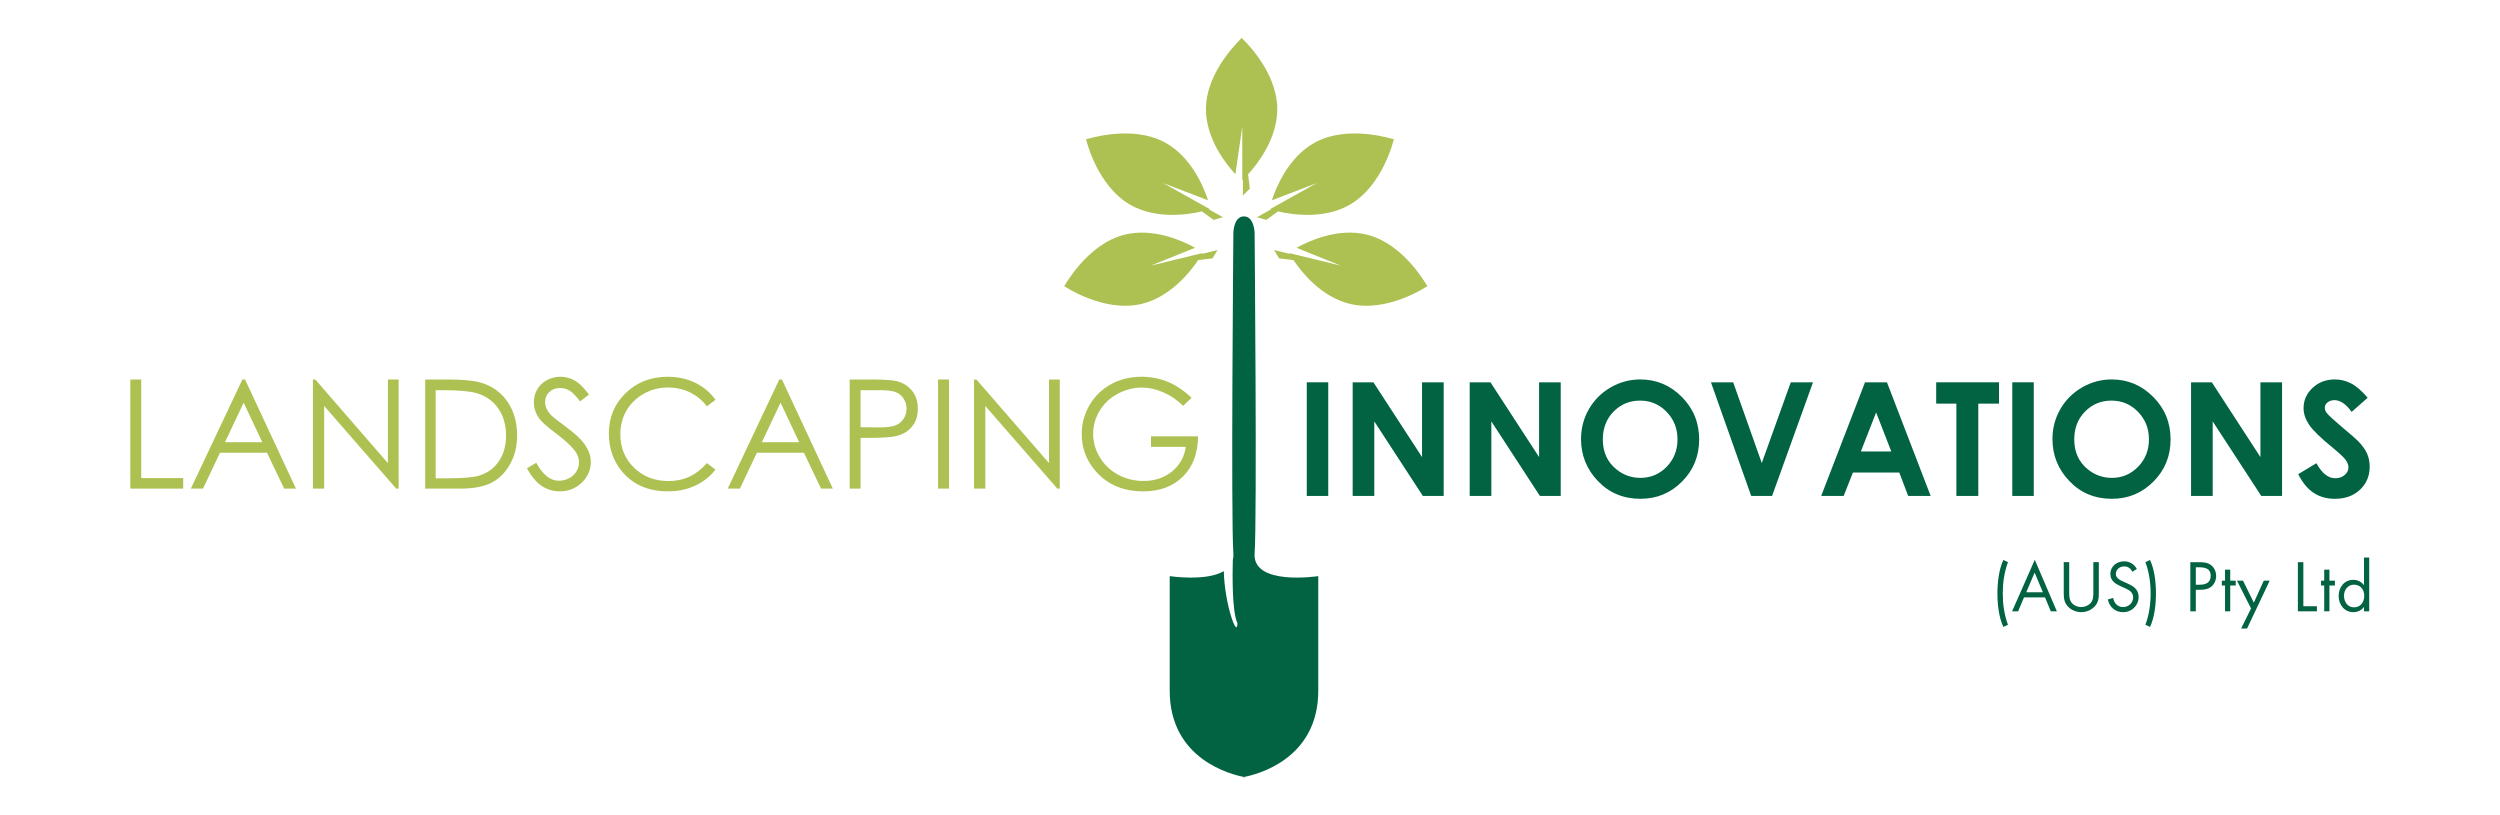 <?xml version="1.0" encoding="utf-8"?>
<!-- Generator: Adobe Illustrator 16.0.0, SVG Export Plug-In . SVG Version: 6.00 Build 0)  -->
<!DOCTYPE svg PUBLIC "-//W3C//DTD SVG 1.1//EN" "http://www.w3.org/Graphics/SVG/1.1/DTD/svg11.dtd">
<svg version="1.1" id="Layer_1" xmlns="http://www.w3.org/2000/svg" xmlns:xlink="http://www.w3.org/1999/xlink" x="0px" y="0px"
	 width="460px" height="150px" viewBox="0 0 460 150" enable-background="new 0 0 460 150" xml:space="preserve">
<polygon fill="#ACC152" points="23.978,69.829 25.984,69.829 25.984,87.966 33.708,87.966 33.708,89.904 23.978,89.904 "/>
<path fill="#ACC152" d="M45.09,69.829l9.362,20.074h-2.167l-3.157-6.605H40.48l-3.127,6.605h-2.238L44.6,69.829H45.09z
	 M44.836,74.094l-3.44,7.267h6.863L44.836,74.094z"/>
<polygon fill="#ACC152" points="57.576,89.903 57.576,69.829 58.013,69.829 71.373,85.218 71.373,69.829 73.352,69.829 
	73.352,89.903 72.901,89.903 59.65,74.702 59.65,89.903 "/>
<path fill="#ACC152" d="M78.238,89.903V69.829H82.4c3.002,0,5.181,0.241,6.537,0.723c1.947,0.683,3.468,1.865,4.565,3.549
	c1.096,1.683,1.644,3.689,1.644,6.018c0,2.011-0.435,3.78-1.303,5.31c-0.869,1.528-1.997,2.656-3.384,3.385
	c-1.388,0.728-3.332,1.092-5.834,1.092h-6.387V89.903z M80.162,88.007h2.32c2.775,0,4.699-0.173,5.772-0.519
	c1.51-0.491,2.697-1.375,3.562-2.652c0.864-1.276,1.296-2.838,1.296-4.685c0-1.936-0.469-3.59-1.406-4.963
	c-0.937-1.373-2.243-2.313-3.917-2.822c-1.255-0.381-3.325-0.572-6.209-0.572h-1.419L80.162,88.007L80.162,88.007z"/>
<path fill="#ACC152" d="M96.961,86.164l1.706-1.022c1.201,2.211,2.588,3.315,4.163,3.315c0.673,0,1.305-0.157,1.896-0.472
	c0.591-0.313,1.042-0.734,1.351-1.262c0.31-0.527,0.464-1.088,0.464-1.68c0-0.673-0.228-1.333-0.683-1.979
	c-0.627-0.893-1.774-1.965-3.439-3.221c-1.674-1.266-2.716-2.18-3.125-2.744c-0.709-0.945-1.064-1.97-1.064-3.069
	c0-0.874,0.209-1.67,0.627-2.389c0.418-0.719,1.008-1.285,1.768-1.699c0.759-0.413,1.585-0.62,2.477-0.62
	c0.946,0,1.831,0.234,2.654,0.702c0.823,0.469,1.694,1.331,2.613,2.586l-1.638,1.242c-0.755-1.001-1.399-1.66-1.931-1.979
	c-0.532-0.319-1.112-0.478-1.74-0.478c-0.81,0-1.472,0.245-1.986,0.736c-0.514,0.491-0.771,1.097-0.771,1.815
	c0,0.437,0.091,0.858,0.273,1.271c0.182,0.408,0.514,0.854,0.996,1.336c0.264,0.256,1.128,0.924,2.593,2.006
	c1.737,1.283,2.929,2.426,3.575,3.426c0.646,1.002,0.969,2.007,0.969,3.017c0,1.456-0.553,2.722-1.658,3.794
	c-1.105,1.073-2.45,1.61-4.033,1.61c-1.219,0-2.325-0.325-3.316-0.976C98.711,88.779,97.798,87.692,96.961,86.164"/>
<path fill="#ACC152" d="M131.652,73.555l-1.583,1.213c-0.874-1.136-1.922-1.999-3.146-2.585s-2.568-0.88-4.032-0.88
	c-1.602,0-3.084,0.385-4.449,1.153c-1.365,0.768-2.422,1.801-3.173,3.098c-0.751,1.297-1.126,2.756-1.126,4.375
	c0,2.446,0.839,4.488,2.518,6.127c1.679,1.637,3.796,2.457,6.353,2.457c2.812,0,5.163-1.103,7.056-3.304l1.583,1.201
	c-1.001,1.272-2.25,2.258-3.746,2.954c-1.497,0.695-3.168,1.044-5.015,1.044c-3.512,0-6.283-1.169-8.311-3.507
	c-1.702-1.975-2.552-4.358-2.552-7.151c0-2.938,1.03-5.411,3.091-7.417c2.061-2.006,4.642-3.009,7.745-3.009
	c1.874,0,3.566,0.37,5.077,1.112C129.449,71.178,130.688,72.217,131.652,73.555"/>
<path fill="#ACC152" d="M143.879,69.829l9.362,20.074h-2.167l-3.157-6.605h-8.648l-3.127,6.605h-2.238l9.485-20.074H143.879z
	 M143.626,74.094l-3.44,7.267h6.863L143.626,74.094z"/>
<path fill="#ACC152" d="M156.339,69.829h3.999c2.292,0,3.839,0.1,4.64,0.3c1.146,0.282,2.083,0.862,2.812,1.74
	c0.728,0.878,1.092,1.981,1.092,3.31c0,1.338-0.355,2.44-1.064,3.31c-0.71,0.868-1.688,1.454-2.934,1.754
	c-0.91,0.219-2.611,0.327-5.104,0.327h-1.433v9.335h-2.006V69.829H156.339z M158.344,71.794v6.811l3.398,0.041
	c1.374,0,2.379-0.125,3.016-0.375s1.137-0.653,1.501-1.213c0.364-0.558,0.546-1.183,0.546-1.871c0-0.672-0.182-1.288-0.546-1.846
	c-0.364-0.559-0.844-0.956-1.44-1.191c-0.596-0.236-1.572-0.354-2.927-0.354L158.344,71.794L158.344,71.794z"/>
<rect x="172.606" y="69.829" fill="#ACC152" width="2.006" height="20.074"/>
<polygon fill="#ACC152" points="179.224,89.903 179.224,69.829 179.661,69.829 193.021,85.218 193.021,69.829 195,69.829 
	195,89.903 194.549,89.903 181.298,74.702 181.298,89.903 "/>
<path fill="#ACC152" d="M219.25,73.199l-1.556,1.476c-1.119-1.103-2.345-1.937-3.678-2.506c-1.333-0.568-2.632-0.853-3.896-0.853
	c-1.574,0-3.073,0.387-4.497,1.16c-1.424,0.773-2.527,1.821-3.309,3.146c-0.783,1.322-1.174,2.723-1.174,4.195
	c0,1.512,0.405,2.945,1.215,4.307c0.81,1.359,1.929,2.43,3.357,3.207c1.428,0.777,2.993,1.167,4.694,1.167
	c2.065,0,3.812-0.582,5.241-1.747c1.428-1.164,2.274-2.675,2.538-4.531h-6.4v-1.938h8.652c-0.019,3.104-0.939,5.564-2.764,7.39
	c-1.825,1.825-4.265,2.736-7.321,2.736c-3.712,0-6.651-1.265-8.816-3.794c-1.665-1.946-2.498-4.198-2.498-6.756
	c0-1.9,0.478-3.67,1.433-5.309c0.955-1.638,2.265-2.917,3.93-3.842c1.665-0.923,3.548-1.385,5.65-1.385
	c1.701,0,3.302,0.307,4.804,0.921C216.357,70.859,217.822,71.844,219.25,73.199"/>
<rect x="240.446" y="70.343" fill="#016342" width="3.952" height="20.911"/>
<polygon fill="#016342" points="248.891,70.343 252.708,70.343 261.655,84.104 261.655,70.343 265.635,70.343 265.635,91.254 
	261.806,91.254 252.869,77.536 252.869,91.254 248.89,91.254 248.89,70.343 "/>
<polygon fill="#016342" points="270.426,70.343 274.244,70.343 283.191,84.104 283.191,70.343 287.171,70.343 287.171,91.254 
	283.342,91.254 274.405,77.536 274.405,91.254 270.425,91.254 270.425,70.343 "/>
<path fill="#016342" d="M301.821,69.817c2.959,0,5.503,1.07,7.632,3.212c2.129,2.143,3.193,4.753,3.193,7.833
	c0,3.052-1.051,5.635-3.151,7.746c-2.101,2.115-4.647,3.172-7.646,3.172c-3.14,0-5.747-1.086-7.823-3.256
	c-2.077-2.17-3.115-4.748-3.115-7.733c0-1.999,0.483-3.838,1.451-5.517c0.967-1.676,2.297-3.005,3.989-3.986
	C298.045,70.307,299.867,69.817,301.821,69.817 M301.778,73.712c-1.937,0-3.563,0.674-4.881,2.02
	c-1.319,1.346-1.979,3.057-1.979,5.132c0,2.312,0.83,4.142,2.49,5.487c1.29,1.051,2.771,1.578,4.439,1.578
	c1.888,0,3.495-0.684,4.823-2.048s1.992-3.047,1.992-5.047c0-1.989-0.669-3.675-2.007-5.054
	C305.322,74.401,303.695,73.712,301.778,73.712"/>
<polygon fill="#016342" points="314.813,70.343 318.906,70.343 324.168,85.198 329.506,70.343 333.594,70.343 326.06,91.254 
	322.221,91.254 "/>
<path fill="#016342" d="M343.163,70.343h4.037l8.042,20.911h-4.137l-1.637-4.308h-8.531l-1.701,4.308H335.1L343.163,70.343z
	 M345.206,75.888l-2.806,7.178h5.595L345.206,75.888z"/>
<polygon fill="#016342" points="356.26,70.343 367.816,70.343 367.816,74.267 364.006,74.267 364.006,91.254 359.97,91.254 
	359.97,74.267 356.26,74.267 "/>
<rect x="370.26" y="70.343" fill="#016342" width="3.952" height="20.911"/>
<path fill="#016342" d="M388.563,69.817c2.959,0,5.503,1.07,7.632,3.212c2.129,2.143,3.193,4.753,3.193,7.833
	c0,3.052-1.052,5.635-3.151,7.746c-2.101,2.115-4.648,3.172-7.646,3.172c-3.139,0-5.747-1.086-7.822-3.256
	c-2.077-2.17-3.115-4.748-3.115-7.733c0-1.999,0.483-3.838,1.451-5.517c0.967-1.676,2.297-3.005,3.989-3.986
	C384.787,70.307,386.609,69.817,388.563,69.817 M388.521,73.712c-1.937,0-3.563,0.674-4.881,2.02
	c-1.319,1.346-1.979,3.057-1.979,5.132c0,2.312,0.83,4.142,2.49,5.487c1.29,1.051,2.77,1.578,4.438,1.578
	c1.889,0,3.496-0.684,4.824-2.048s1.992-3.047,1.992-5.047c0-1.989-0.669-3.675-2.007-5.054
	C392.064,74.401,390.438,73.712,388.521,73.712"/>
<polygon fill="#016342" points="403.155,70.343 406.974,70.343 415.92,84.104 415.92,70.343 419.9,70.343 419.9,91.254 
	416.072,91.254 407.135,77.536 407.135,91.254 403.155,91.254 "/>
<path fill="#016342" d="M435.651,73.185l-2.947,2.602c-1.035-1.44-2.089-2.16-3.162-2.16c-0.521,0-0.948,0.14-1.28,0.419
	c-0.333,0.28-0.499,0.596-0.499,0.945s0.118,0.684,0.355,0.994c0.322,0.418,1.296,1.313,2.919,2.688
	c1.52,1.271,2.439,2.071,2.763,2.402c0.808,0.814,1.38,1.595,1.717,2.339s0.506,1.558,0.506,2.438c0,1.715-0.594,3.133-1.779,4.25
	c-1.185,1.119-2.731,1.679-4.639,1.679c-1.49,0-2.787-0.365-3.894-1.095c-1.105-0.73-2.052-1.877-2.839-3.44l3.347-2.019
	c1.006,1.848,2.163,2.771,3.474,2.771c0.684,0,1.258-0.199,1.723-0.598c0.466-0.397,0.698-0.857,0.698-1.379
	c0-0.475-0.176-0.947-0.527-1.422s-1.125-1.199-2.32-2.176c-2.278-1.857-3.75-3.291-4.414-4.3c-0.665-1.01-0.997-2.017-0.997-3.021
	c0-1.45,0.553-2.694,1.658-3.731c1.104-1.038,2.47-1.557,4.092-1.557c1.044,0,2.038,0.241,2.98,0.725
	C433.528,71.025,434.551,71.906,435.651,73.185"/>
<path fill="#016342" d="M229.271,143.022c0,0-0.136-0.02-0.375-0.063c-0.24,0.043-0.376,0.063-0.376,0.063H229.271z"/>
<path fill="#016342" d="M230.848,101.79c0.468-6.091,0-59.01,0-59.01s-0.091-2.962-1.965-2.962s-1.942,2.962-1.942,2.962
	s-0.468,52.919,0,59.01c0.035,0.45-0.007,0.852-0.101,1.219c-0.063,2.246-0.185,9.58,0.847,11.645c0,2.998-2.363-3.442-2.506-9.563
	c-3.276,1.94-9.953,0.916-9.953,0.916v21.086c0,12.689,11.441,15.449,13.667,15.867c2.225-0.418,13.667-3.178,13.667-15.867v-21.086
	C242.563,106.007,230.379,107.881,230.848,101.79"/>
<path fill="#ACC152" d="M235.017,20.097c0-7.247-6.607-13.125-6.561-13.119c0.125,0.012-6.56,5.873-6.56,13.119
	c0,5.345,3.538,9.923,5.417,11.97l1.264-8.742v9.802c0.036-0.031,0.072-0.06,0.121-0.104v2.952l1.266-1.265l-0.317-2.642
	C231.537,30.016,235.017,25.42,235.017,20.097"/>
<path fill="#ACC152" d="M241.825,26.289c-4.665,2.607-6.936,7.928-7.808,10.567l8.248-3.161l-8.555,4.782
	c0.043,0.017,0.086,0.034,0.149,0.055l-2.579,1.441l1.723,0.487l2.152-1.566c2.714,0.649,8.423,1.443,13.069-1.153
	c6.324-3.535,8.232-12.171,8.251-12.126C256.527,25.73,248.149,22.754,241.825,26.289"/>
<path fill="#ACC152" d="M222.447,38.532c0.062-0.022,0.106-0.038,0.15-0.055l-8.556-4.782l8.248,3.16
	c-0.871-2.638-3.142-7.959-7.808-10.566c-6.324-3.535-14.702-0.559-14.651-0.674c0.019-0.045,1.927,8.591,8.251,12.126
	c4.647,2.596,10.356,1.802,13.07,1.153l2.152,1.566l1.722-0.487L222.447,38.532z"/>
<path fill="#ACC152" d="M221.162,46.709c0.031-0.058,0.051-0.099,0.072-0.141l-9.523,2.32l8.193-3.299
	c-2.435-1.34-7.72-3.691-12.912-2.426c-7.038,1.715-11.149,9.6-11.19,9.48c-0.018-0.045,7.259,4.981,14.298,3.265
	c5.172-1.261,8.814-5.73,10.36-8.052l2.641-0.318l0.93-1.529L221.162,46.709z"/>
<path fill="#ACC152" d="M251.463,43.164c-5.191-1.266-10.477,1.086-12.91,2.426l8.191,3.299l-9.521-2.321
	c0.021,0.043,0.041,0.084,0.071,0.142l-2.87-0.7l0.932,1.529l2.641,0.318c1.546,2.322,5.188,6.79,10.359,8.052
	c7.039,1.716,14.316-3.31,14.299-3.265C262.613,52.764,258.502,44.879,251.463,43.164"/>
<path fill="#016342" d="M369.469,103.439c-0.684,1.812-0.96,3.79-0.96,5.757s0.276,3.945,0.96,5.758l-0.852,0.408
	c-0.84-1.787-1.092-4.224-1.092-6.166c0-1.943,0.252-4.378,1.092-6.164L369.469,103.439z"/>
<path fill="#016342" d="M372.421,109.917l-1.091,2.565h-1.104l4.174-9.476l4.065,9.476h-1.115l-1.067-2.565H372.421z
	 M374.376,105.358l-1.547,3.622h3.058L374.376,105.358z"/>
<path fill="#016342" d="M380.736,108.824c0,0.672-0.023,1.438,0.396,2.015c0.396,0.551,1.163,0.864,1.822,0.864
	c0.648,0,1.355-0.3,1.775-0.804c0.479-0.576,0.444-1.367,0.444-2.075v-5.386h1.007v5.662c0,0.983-0.072,1.763-0.791,2.506
	c-0.624,0.672-1.523,1.031-2.436,1.031c-0.851,0-1.727-0.324-2.338-0.922c-0.792-0.757-0.888-1.584-0.888-2.615v-5.662h1.007
	V108.824z"/>
<path fill="#016342" d="M392.376,105.202c-0.36-0.623-0.792-0.982-1.56-0.982c-0.804,0-1.499,0.576-1.499,1.402
	c0,0.779,0.804,1.141,1.415,1.415l0.6,0.265c1.176,0.516,2.171,1.103,2.171,2.543c0,1.582-1.272,2.795-2.843,2.795
	c-1.451,0-2.53-0.937-2.818-2.34l0.983-0.277c0.132,0.925,0.84,1.681,1.812,1.681s1.858-0.744,1.858-1.765
	c0-1.053-0.827-1.414-1.667-1.799l-0.552-0.238c-1.055-0.48-1.967-1.02-1.967-2.314c0-1.404,1.188-2.304,2.531-2.304
	c1.007,0,1.858,0.517,2.338,1.403L392.376,105.202z"/>
<path fill="#016342" d="M395.605,103.031c0.84,1.787,1.092,4.222,1.092,6.165c0,1.941-0.252,4.378-1.092,6.166l-0.852-0.408
	c0.684-1.813,0.96-3.791,0.96-5.758s-0.276-3.945-0.96-5.757L395.605,103.031z"/>
<path fill="#016342" d="M404.028,112.483h-1.008v-9.043h1.487c0.78,0,1.584,0.022,2.243,0.479c0.673,0.468,1.02,1.26,1.02,2.064
	c0,0.73-0.3,1.474-0.863,1.941c-0.612,0.504-1.392,0.6-2.147,0.6h-0.731V112.483z M404.028,107.589h0.672
	c1.115,0,2.063-0.336,2.063-1.631c0-1.475-1.188-1.583-2.362-1.583h-0.372V107.589z"/>
<polygon fill="#016342" points="410.364,112.482 409.405,112.482 409.405,107.733 408.817,107.733 408.817,106.845 409.405,106.845 
	409.405,104.818 410.364,104.818 410.364,106.845 411.372,106.845 411.372,107.733 410.364,107.733 "/>
<polygon fill="#016342" points="411.601,106.846 412.717,106.846 414.707,110.888 416.53,106.846 417.621,106.846 413.46,115.649 
	412.368,115.649 414.191,111.954 "/>
<polygon fill="#016342" points="423.816,111.547 426.312,111.547 426.312,112.483 422.809,112.483 422.809,103.44 423.816,103.44 
	"/>
<polygon fill="#016342" points="428.616,112.482 427.657,112.482 427.657,107.733 427.069,107.733 427.069,106.845 427.657,106.845 
	427.657,104.818 428.616,104.818 428.616,106.845 429.624,106.845 429.624,107.733 428.616,107.733 "/>
<path fill="#016342" d="M434.975,111.704h-0.024c-0.468,0.61-1.176,0.935-1.943,0.935c-1.654,0-2.698-1.403-2.698-2.964
	c0-1.606,1.02-2.985,2.711-2.985c0.755,0,1.475,0.36,1.931,0.96h0.024v-5.063h0.959v9.896h-0.959V111.704z M431.292,109.604
	c0,1.104,0.646,2.147,1.848,2.147c1.234,0,1.882-0.996,1.882-2.135c0-1.128-0.708-2.039-1.895-2.039
	C432.012,107.577,431.292,108.548,431.292,109.604"/>
</svg>
